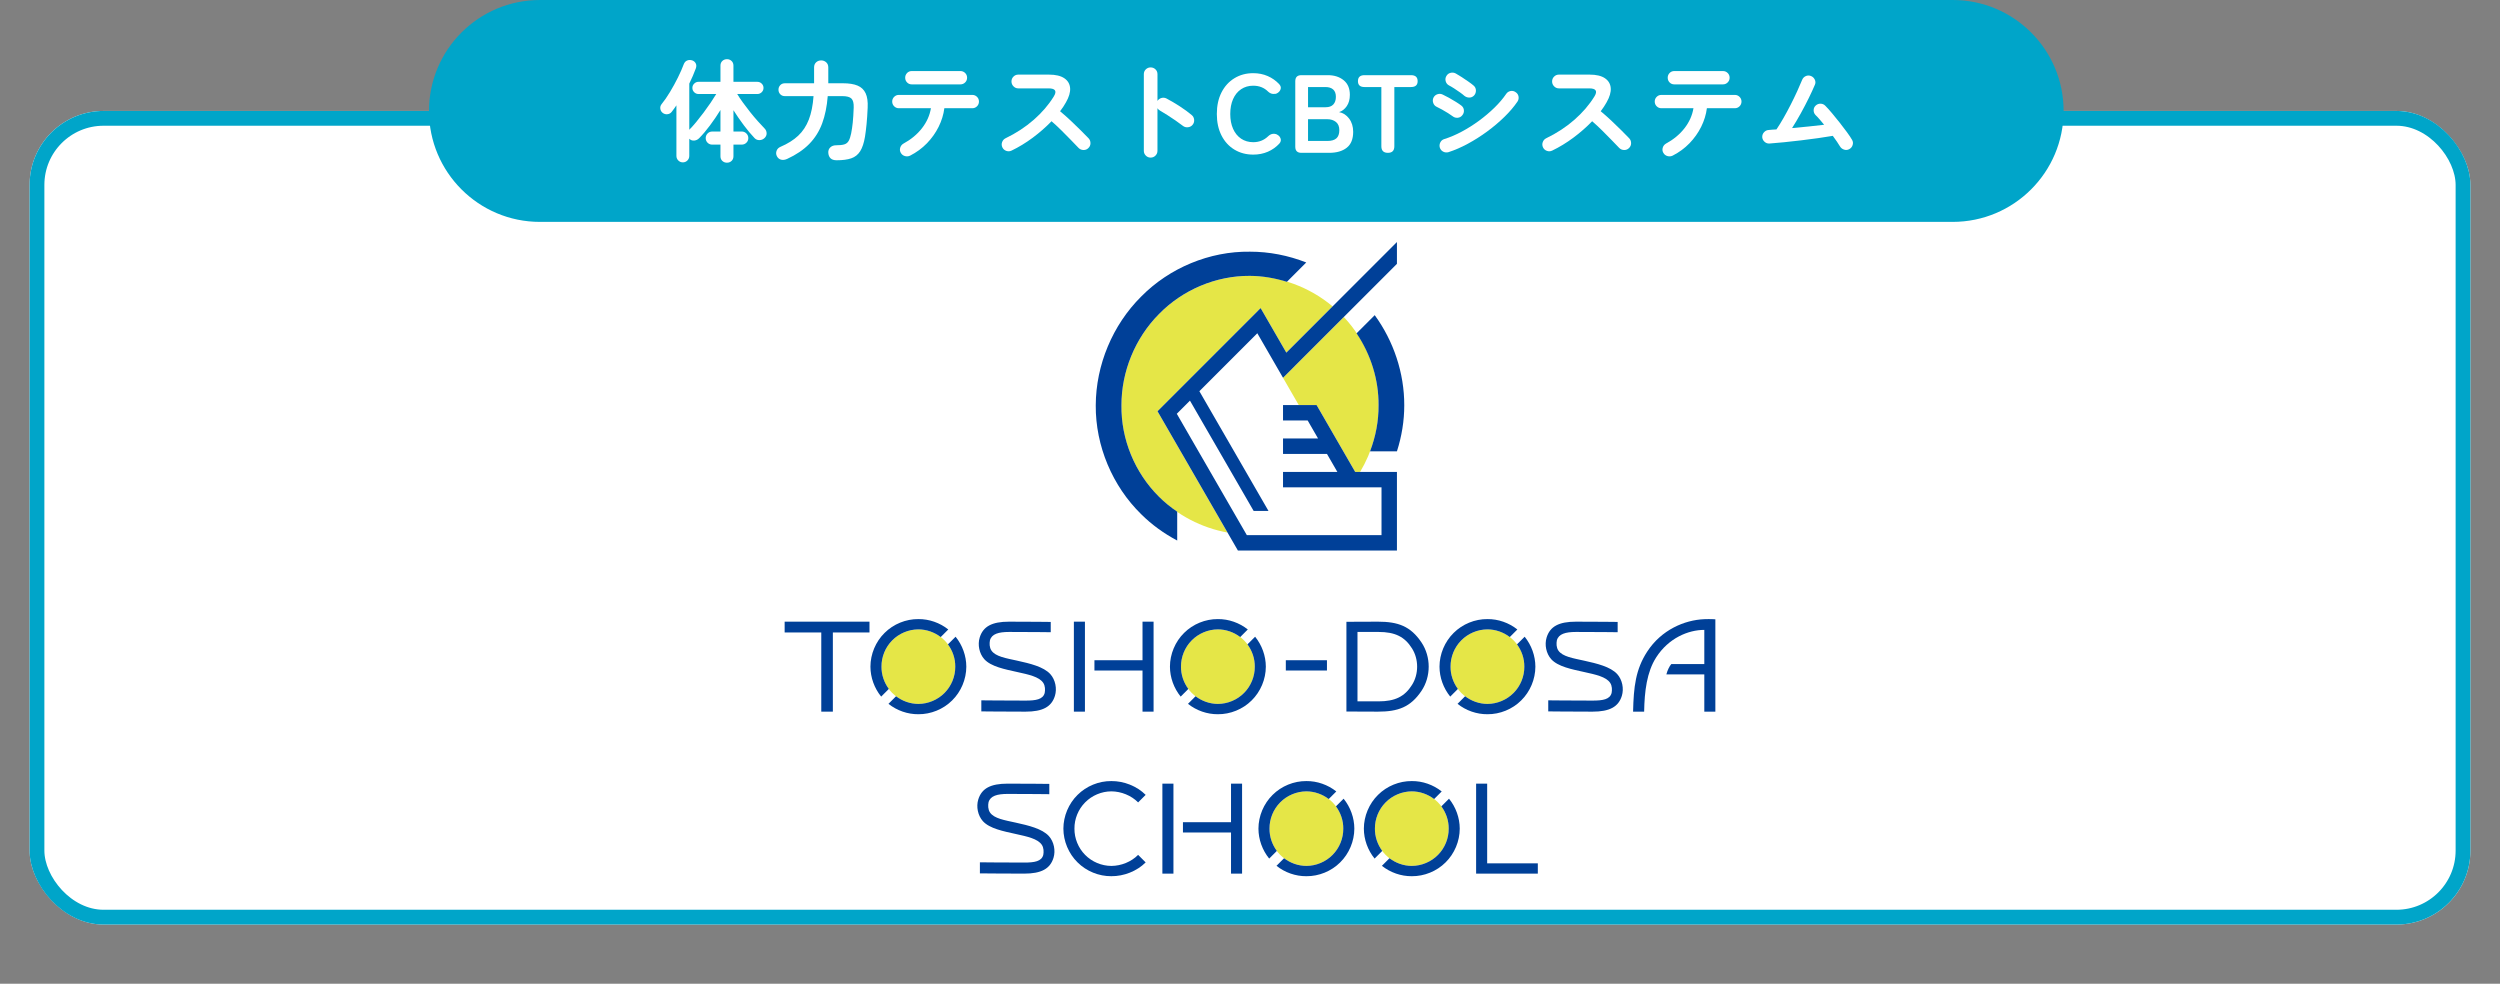<?xml version="1.0" encoding="UTF-8"?>
<svg id="_レイヤー_1" data-name="レイヤー_1" xmlns="http://www.w3.org/2000/svg" width="338" height="133" version="1.1" viewBox="0 0 338 133">
  <rect x="0" y="0" width="338" height="133" fill="#808080" stroke="none"/>
  <!-- Generator: Adobe Illustrator 29.4.0, SVG Export Plug-In . SVG Version: 2.1.0 Build 152)  -->
  <g>
    <rect x="4" y="15" width="330" height="110" rx="10" ry="10" fill="#fff"/>
    <rect x="5" y="16" width="328" height="108" rx="9" ry="9" fill="none" stroke="#00a5c9" stroke-width="2"/>
  </g>
  <path d="M73,0h191c8.284,0,15,6.716,15,15h0c0,8.284-6.716,15-15,15H73c-8.284,0-15-6.716-15-15h0c0-8.284,6.716-15,15-15Z" fill="#00a5c9"/>
  <g>
    <g>
      <g>
        <g>
          <path d="M129.152,90.132c.012-1.31-.514-2.61-1.442-3.546-.923-.94-2.222-1.489-3.546-1.495-1.324.005-2.623.554-3.546,1.495-.928.935-1.455,2.235-1.442,3.546-.012,1.31.514,2.61,1.442,3.546.923.94,2.222,1.489,3.546,1.495,1.324-.005,2.623-.554,3.546-1.495.928-.935,1.455-2.235,1.442-3.546Z" fill="#e5e647"/>
          <g>
            <path d="M120.169,93.144c-.643-.867-1.003-1.935-.992-3.012-.012-1.31.514-2.61,1.442-3.546.923-.94,2.222-1.489,3.546-1.495,1.09.004,2.159.382,3.019,1.038l1.024-1.024c-1.14-.907-2.591-1.417-4.043-1.404-1.684-.015-3.369.67-4.565,1.865-1.207,1.184-1.915,2.867-1.917,4.565.002,1.465.531,2.917,1.451,4.049l1.036-1.036h0Z" fill="#004098"/>
            <path d="M129.196,86.083l-1.036,1.036c.643.867,1.003,1.935.992,3.012.012,1.31-.514,2.61-1.442,3.546-.923.94-2.222,1.489-3.546,1.495-1.09-.004-2.159-.382-3.019-1.038l-1.024,1.025c1.14.907,2.591,1.417,4.043,1.404,1.684.015,3.369-.67,4.565-1.865,1.207-1.184,1.915-2.867,1.917-4.565-.002-1.465-.531-2.917-1.451-4.049h0Z" fill="#004098"/>
          </g>
        </g>
        <g>
          <path d="M169.646,90.132c.012-1.31-.514-2.61-1.442-3.546-.923-.94-2.222-1.489-3.546-1.495-1.324.005-2.623.554-3.546,1.495-.928.935-1.455,2.235-1.442,3.546-.012,1.31.514,2.61,1.442,3.546.923.94,2.222,1.489,3.546,1.495,1.324-.005,2.623-.554,3.546-1.495.928-.935,1.455-2.235,1.442-3.546Z" fill="#e5e647"/>
          <g>
            <path d="M160.663,93.144c-.643-.867-1.003-1.935-.992-3.012-.012-1.31.514-2.61,1.442-3.546.923-.94,2.222-1.489,3.546-1.495,1.09.004,2.159.382,3.019,1.038l1.024-1.024c-1.14-.907-2.591-1.417-4.043-1.404-1.684-.015-3.369.67-4.565,1.865-1.207,1.184-1.915,2.867-1.917,4.565.002,1.465.531,2.917,1.451,4.049l1.036-1.036h0Z" fill="#004098"/>
            <path d="M169.69,86.083l-1.036,1.036c.643.867,1.003,1.935.992,3.012.012,1.31-.514,2.61-1.442,3.546-.923.94-2.222,1.489-3.546,1.495-1.09-.004-2.159-.382-3.019-1.038l-1.024,1.025c1.14.907,2.591,1.417,4.043,1.404,1.684.015,3.369-.67,4.565-1.865,1.207-1.184,1.915-2.867,1.917-4.565-.002-1.465-.531-2.917-1.451-4.049h0Z" fill="#004098"/>
          </g>
        </g>
        <g>
          <path d="M206.09,90.132c.012-1.31-.514-2.61-1.442-3.546-.923-.94-2.222-1.489-3.546-1.495-1.324.005-2.623.554-3.546,1.495-.928.935-1.455,2.235-1.442,3.546-.012,1.31.514,2.61,1.442,3.546.923.94,2.222,1.489,3.546,1.495,1.324-.005,2.623-.554,3.546-1.495.928-.935,1.455-2.235,1.442-3.546Z" fill="#e5e647"/>
          <g>
            <path d="M197.107,93.144c-.643-.867-1.003-1.935-.992-3.012-.012-1.31.514-2.61,1.442-3.546.923-.94,2.222-1.489,3.546-1.495,1.09.004,2.159.382,3.019,1.038l1.024-1.024c-1.14-.907-2.591-1.417-4.043-1.404-1.684-.015-3.369.67-4.565,1.865-1.207,1.184-1.915,2.867-1.917,4.565.002,1.465.531,2.917,1.451,4.049l1.036-1.036h0Z" fill="#004098"/>
            <path d="M206.133,86.083l-1.036,1.036c.643.867,1.003,1.935.992,3.012.012,1.31-.514,2.61-1.442,3.546-.923.94-2.222,1.489-3.546,1.495-1.09-.004-2.159-.382-3.019-1.038l-1.024,1.025c1.14.907,2.591,1.417,4.043,1.404,1.684.015,3.369-.67,4.565-1.865,1.207-1.184,1.915-2.867,1.917-4.565-.002-1.465-.531-2.917-1.451-4.049h0Z" fill="#004098"/>
          </g>
        </g>
        <rect x="173.843" y="89.263" width="5.561" height="1.39" fill="#004098"/>
        <g>
          <rect x="145.188" y="84.049" width="1.495" height="12.166" fill="#004098"/>
          <polygon points="154.468 84.049 154.468 89.263 147.968 89.263 147.968 90.654 154.468 90.654 154.468 96.215 155.963 96.215 155.963 84.049 154.468 84.049" fill="#004098"/>
        </g>
        <polygon points="117.555 84.049 106.084 84.049 106.084 85.509 111.037 85.509 111.037 96.215 112.602 96.215 112.602 85.509 117.555 85.509 117.555 84.049" fill="#004098"/>
        <path d="M230.421,83.713c-2.679.111-5.803,1.443-7.716,4.38-1.573,2.415-1.836,4.77-1.912,8.121h1.495c.049-2.76.363-5.368,1.628-7.336,1.673-2.605,4.33-3.717,6.506-3.717v4.623h-4.463c-.26.295-.529.857-.664,1.391h5.127v5.039h1.494v-12.484s-.672-.052-1.494-.018h0Z" fill="#004098"/>
        <path d="M192.186,86.859c-1.479-2.204-3.172-2.809-5.888-2.809-2.768,0-4.262.017-4.262.017v12.131s1.495.017,4.262.017c2.716,0,4.408-.606,5.888-2.809.643-.958.974-2.121.974-3.274s-.331-2.315-.974-3.273h0ZM190.905,92.597c-.995,1.591-2.31,2.227-4.536,2.227h-2.837v-9.385h2.837c2.226,0,3.541.636,4.536,2.227.464.737.691,1.601.691,2.465s-.227,1.729-.691,2.466h0Z" fill="#004098"/>
        <path d="M142.004,91.142c-.907-1.003-2.773-1.442-4.462-1.816-1.519-.337-2.947-.552-3.503-1.379-.28-.416-.274-.97-.198-1.371.235-.873,1.174-1.136,2.587-1.136,2.856,0,5.632.035,5.632.035v-1.39s-2.776-.035-5.632-.035c-2.317,0-3.513.647-3.973,2.144-.297.965-.062,2.168.625,2.929.907,1.003,2.773,1.363,4.462,1.737,1.519.337,2.947.631,3.503,1.458.28.416.274.97.198,1.371-.235.873-1.174,1.031-2.587,1.031-2.856,0-5.98-.035-5.98-.035v1.495s3.124.035,5.98.035c2.317,0,3.513-.647,3.973-2.144.297-.965.062-2.168-.625-2.929h0Z" fill="#004098"/>
        <path d="M218.651,91.142c-.907-1.003-2.773-1.442-4.462-1.816-1.519-.337-2.947-.552-3.503-1.379-.28-.416-.274-.97-.198-1.371.235-.873,1.174-1.136,2.587-1.136,2.856,0,5.632.035,5.632.035v-1.39s-2.776-.035-5.632-.035c-2.317,0-3.513.647-3.973,2.144-.297.965-.062,2.168.625,2.929.907,1.003,2.773,1.363,4.462,1.737,1.519.337,2.947.631,3.503,1.458.28.416.274.97.198,1.371-.235.873-1.174,1.031-2.587,1.031-2.856,0-5.98-.035-5.98-.035v1.495s3.124.035,5.98.035c2.317,0,3.513-.647,3.973-2.144.297-.965.062-2.168-.625-2.929h0Z" fill="#004098"/>
      </g>
      <g>
        <g>
          <path d="M181.612,112.031c.012-1.31-.514-2.61-1.442-3.546-.923-.94-2.222-1.489-3.546-1.495-1.324.005-2.623.554-3.546,1.495-.928.935-1.455,2.235-1.442,3.546-.012,1.31.514,2.61,1.442,3.546.923.94,2.222,1.489,3.546,1.495,1.324-.005,2.623-.554,3.546-1.495.928-.935,1.455-2.235,1.442-3.546Z" fill="#e5e647"/>
          <g>
            <path d="M172.629,115.044c-.643-.867-1.003-1.935-.992-3.012-.012-1.31.514-2.61,1.442-3.546.923-.94,2.222-1.489,3.546-1.495,1.09.004,2.159.382,3.019,1.038l1.024-1.024c-1.14-.907-2.591-1.417-4.043-1.404-1.684-.015-3.369.67-4.565,1.865-1.207,1.184-1.915,2.867-1.917,4.565.002,1.465.531,2.917,1.451,4.049l1.036-1.036h0Z" fill="#004098"/>
            <path d="M181.656,107.983l-1.036,1.036c.643.867,1.003,1.935.992,3.012.012,1.31-.514,2.61-1.442,3.546-.923.94-2.222,1.489-3.546,1.495-1.09-.004-2.159-.382-3.019-1.038l-1.024,1.025c1.14.907,2.591,1.417,4.043,1.404,1.684.015,3.369-.67,4.565-1.865,1.207-1.184,1.915-2.867,1.917-4.565-.002-1.465-.531-2.917-1.451-4.049h0Z" fill="#004098"/>
          </g>
        </g>
        <g>
          <path d="M195.863,112.031c.012-1.31-.514-2.61-1.442-3.546-.923-.94-2.222-1.489-3.546-1.495-1.324.005-2.623.554-3.546,1.495-.928.935-1.455,2.235-1.442,3.546-.012,1.31.514,2.61,1.442,3.546.923.94,2.222,1.489,3.546,1.495,1.324-.005,2.623-.554,3.546-1.495.928-.935,1.455-2.235,1.442-3.546Z" fill="#e5e647"/>
          <g>
            <path d="M186.88,115.044c-.643-.867-1.003-1.935-.992-3.012-.012-1.31.514-2.61,1.442-3.546.923-.94,2.222-1.489,3.546-1.495,1.09.004,2.159.382,3.019,1.038l1.024-1.024c-1.14-.907-2.591-1.417-4.043-1.404-1.684-.015-3.369.67-4.565,1.865-1.207,1.184-1.915,2.867-1.917,4.565.002,1.465.531,2.917,1.451,4.049l1.036-1.036h0Z" fill="#004098"/>
            <path d="M195.907,107.983l-1.036,1.036c.643.867,1.003,1.935.992,3.012.012,1.31-.514,2.61-1.442,3.546-.923.94-2.222,1.489-3.546,1.495-1.09-.004-2.159-.382-3.019-1.038l-1.024,1.025c1.14.907,2.591,1.417,4.043,1.404,1.684.015,3.369-.67,4.565-1.865,1.207-1.184,1.915-2.867,1.917-4.565-.002-1.465-.531-2.917-1.451-4.049h0Z" fill="#004098"/>
          </g>
        </g>
        <rect x="157.154" y="105.949" width="1.495" height="12.166" fill="#004098"/>
        <polygon points="166.434 105.949 166.434 111.162 159.934 111.162 159.934 112.553 166.434 112.553 166.434 118.114 167.929 118.114 167.929 105.949 166.434 105.949" fill="#004098"/>
        <polygon points="201.065 116.724 201.065 105.949 199.571 105.949 199.571 118.114 207.913 118.114 207.913 116.724 201.065 116.724" fill="#004098"/>
        <path d="M154.894,116.597c-1.197,1.194-2.957,1.88-4.641,1.865-1.684.015-3.369-.67-4.565-1.865-1.207-1.184-1.915-2.867-1.917-4.565.002-1.698.71-3.381,1.917-4.565,1.197-1.194,2.881-1.88,4.565-1.865,1.684-.015,3.444.67,4.641,1.865l-1.02,1.02c-.923-.94-2.297-1.489-3.621-1.495-1.324.005-2.623.554-3.546,1.495-.928.935-1.455,2.235-1.442,3.546-.012,1.31.514,2.61,1.442,3.546.923.94,2.222,1.489,3.546,1.495,1.324-.005,2.698-.554,3.621-1.495l1.02,1.02h0Z" fill="#004098"/>
        <path d="M141.811,113.041c-.907-1.003-2.773-1.442-4.462-1.816-1.519-.337-2.947-.552-3.503-1.379-.28-.416-.274-.97-.198-1.371.235-.873,1.174-1.136,2.587-1.136,2.856,0,5.632.035,5.632.035v-1.39s-2.776-.035-5.632-.035c-2.317,0-3.513.647-3.973,2.144-.297.965-.062,2.168.625,2.929.907,1.003,2.773,1.363,4.462,1.737,1.519.337,2.947.631,3.503,1.458.28.416.274.97.198,1.371-.235.873-1.174,1.031-2.587,1.031-2.856,0-5.98-.035-5.98-.035v1.495s3.124.035,5.98.035c2.317,0,3.513-.647,3.973-2.144.297-.965.062-2.168-.625-2.929h0Z" fill="#004098"/>
      </g>
    </g>
    <g>
      <polygon points="171.498 69.074 169.491 69.074 160.882 54.165 159.103 55.944 168.569 72.346 186.781 72.346 186.781 65.889 173.465 65.889 173.465 63.803 180.81 63.803 179.406 61.369 173.465 61.369 173.465 59.283 178.201 59.283 177.219 57.581 176.797 56.849 173.465 56.849 173.465 54.763 175.593 54.763 169.989 45.054 162.155 52.891 171.498 69.074" fill="#fff"/>
      <path d="M181.682,42.857l-8.217,8.22,2.128,3.687h2.408l5.218,9.04h.666c1.626-2.71,2.522-5.85,2.496-9.015.037-4.387-1.682-8.733-4.698-11.931h0Z" fill="#e5e647"/>
      <path d="M156.496,55.601l13.94-13.944,3.476,6.022,6.256-6.258c-3.103-2.606-7.12-4.101-11.194-4.122-4.579-.03-9.099,1.893-12.292,5.173-3.223,3.252-5.075,7.781-5.062,12.349-.062,4.558,1.8,9.085,5.045,12.312,2.502,2.528,5.797,4.233,9.295,4.867l-9.465-16.398h0Z" fill="#e5e647"/>
      <path d="M151.62,54.821c-.014-4.568,1.838-9.097,5.062-12.349,3.193-3.281,7.712-5.204,12.292-5.174,1.706.009,3.394.302,5.017.803l2.614-2.614c-2.423-.95-5.014-1.463-7.613-1.458-5.452-.077-10.882,2.189-14.704,6.067-3.864,3.839-6.125,9.248-6.143,14.708-.039,5.474,2.249,10.908,6.143,14.718,1.431,1.428,3.087,2.614,4.87,3.56v-3.899c-.892-.605-1.732-1.284-2.492-2.052-3.245-3.227-5.107-7.753-5.045-12.312h0Z" fill="#004098"/>
      <path d="M188.866,61.021c.644-2.012.994-4.117.99-6.233.009-4.35-1.44-8.672-3.994-12.178l-2.455,2.456c1.924,2.859,3.002,6.271,2.973,9.723.018,2.131-.391,4.247-1.15,6.233h3.636Z" fill="#004098"/>
      <polygon points="183.218 63.803 178 54.763 173.465 54.763 173.465 56.849 176.797 56.849 178.201 59.283 173.465 59.283 173.465 61.369 179.406 61.369 180.81 63.803 173.465 63.803 173.465 65.889 186.781 65.889 186.781 72.346 168.569 72.346 159.103 55.944 160.882 54.165 169.491 69.074 171.498 69.074 162.155 52.891 169.989 45.054 173.465 51.076 188.866 35.671 188.866 32.72 173.912 47.679 170.436 41.657 156.496 55.601 167.365 74.432 188.866 74.432 188.866 63.803 183.218 63.803" fill="#004098"/>
    </g>
  </g>
  <g>
    <path d="M98.291,21.998c-.25,0-.46-.08-.63-.24-.17-.16-.255-.37-.255-.63v-1.575h-1.11c-.25,0-.46-.085-.63-.255-.17-.17-.255-.38-.255-.63,0-.24.085-.447.255-.623.17-.175.38-.262.63-.262h1.11v-2.91c-.43.7-.903,1.395-1.417,2.085-.515.69-1.008,1.27-1.478,1.74-.18.18-.397.283-.653.307-.255.025-.478-.057-.667-.247v2.325c0,.24-.085.445-.255.615-.17.17-.375.255-.615.255s-.445-.085-.615-.255c-.17-.17-.255-.375-.255-.615v-6.84c-.1.15-.203.297-.308.442s-.212.288-.322.428c-.14.19-.333.3-.578.33-.245.03-.468-.035-.667-.195-.17-.14-.27-.322-.3-.547-.03-.225.02-.422.15-.593.39-.48.777-1.04,1.162-1.68.385-.64.74-1.288,1.065-1.943.325-.655.587-1.252.787-1.792.1-.26.257-.432.473-.517.215-.085.442-.087.683-.008.22.08.377.218.472.413.095.195.098.417.008.667-.12.33-.255.667-.405,1.013-.15.345-.31.692-.48,1.042v6.24c.29-.29.6-.635.93-1.035s.665-.828,1.005-1.283.658-.9.953-1.335.547-.827.757-1.178h-2.4c-.22,0-.413-.08-.578-.24-.165-.16-.248-.355-.248-.585s.083-.425.248-.585.357-.24.578-.24h2.97v-2.19c0-.26.084-.47.255-.63.17-.16.38-.24.63-.24.24,0,.445.08.615.24.17.16.255.37.255.63v2.19h3.225c.23,0,.427.08.592.24s.248.355.248.585-.083.425-.248.585c-.165.16-.362.24-.592.24h-2.715c.21.351.467.735.772,1.155s.627.845.968,1.275c.34.43.683.838,1.027,1.223.345.385.658.723.938,1.012.17.17.26.38.27.63s-.085.47-.285.66c-.19.18-.417.272-.682.278-.265.005-.488-.087-.667-.278-.46-.48-.945-1.06-1.455-1.74-.51-.68-.975-1.355-1.395-2.025v2.88h1.125c.24,0,.447.087.623.262.175.175.262.383.262.623,0,.25-.087.46-.262.63-.175.17-.383.255-.623.255h-1.125v1.575c0,.26-.085.47-.255.63-.17.16-.375.24-.615.24Z" fill="#fff"/>
    <path d="M113.111,21.667c-.37,0-.645-.09-.825-.27-.18-.18-.28-.425-.3-.735-.02-.3.07-.545.27-.735.2-.19.46-.285.78-.285.48,0,.85-.04,1.11-.12.26-.08.458-.237.593-.472.135-.235.247-.573.337-1.013.09-.45.162-.942.217-1.478.055-.535.098-1.208.127-2.018.02-.59-.083-.995-.307-1.215-.225-.22-.638-.33-1.238-.33h-1.965c-.11,1.4-.363,2.632-.757,3.698-.396,1.065-.978,1.99-1.748,2.775-.771.785-1.765,1.457-2.985,2.018-.31.14-.59.172-.84.097-.25-.075-.435-.237-.555-.487-.11-.23-.12-.467-.03-.712s.265-.422.525-.533c.98-.42,1.78-.922,2.4-1.507s1.098-1.31,1.433-2.175c.335-.865.547-1.922.638-3.172h-3.87c-.26,0-.47-.085-.63-.255-.16-.17-.24-.375-.24-.615s.08-.445.24-.615c.16-.17.37-.255.63-.255h3.945v-2.145c0-.29.092-.52.278-.69.185-.17.412-.255.682-.255.26,0,.485.085.675.255.19.17.285.4.285.69v2.145h1.98c.82,0,1.479.105,1.98.315.5.21.862.555,1.087,1.035s.317,1.13.277,1.95c-.04.88-.09,1.625-.15,2.235-.06.61-.13,1.17-.21,1.68-.14.85-.358,1.507-.653,1.973-.295.465-.697.785-1.207.96-.51.175-1.17.262-1.98.262Z" fill="#fff"/>
    <path d="M123.056,21.038c-.22.11-.453.132-.698.067s-.433-.208-.562-.427c-.13-.22-.16-.453-.09-.698.07-.245.215-.432.435-.562,1.03-.56,1.868-1.255,2.513-2.085.645-.83,1.047-1.73,1.207-2.7h-4.335c-.25,0-.462-.087-.637-.263-.175-.175-.263-.387-.263-.638s.087-.462.263-.637c.175-.175.387-.263.637-.263h9.93c.25,0,.462.088.638.263.175.175.262.388.262.637s-.087.463-.262.638-.388.263-.638.263h-3.78c-.11.86-.368,1.697-.772,2.512-.405.815-.933,1.558-1.583,2.228-.65.67-1.405,1.225-2.265,1.665ZM123.266,11.408c-.25,0-.46-.087-.63-.263-.17-.175-.255-.387-.255-.637s.085-.462.255-.638c.17-.175.38-.263.63-.263h6.585c.25,0,.462.088.638.263.175.175.262.388.262.638s-.087.462-.262.637-.388.263-.638.263h-6.585Z" fill="#fff"/>
    <path d="M136.751,20.363c-.22.11-.453.123-.697.037-.245-.084-.423-.242-.533-.472s-.123-.465-.038-.705c.085-.24.238-.415.458-.525,1.43-.69,2.703-1.522,3.818-2.498,1.115-.975,2.022-2.033,2.722-3.172.44-.72.2-1.08-.72-1.08h-4.095c-.25,0-.465-.092-.645-.278-.18-.185-.27-.402-.27-.652,0-.26.09-.48.27-.66.18-.18.395-.27.645-.27h4.155c.9,0,1.59.163,2.07.488.48.325.743.768.788,1.328s-.143,1.205-.562,1.935c-.22.4-.485.8-.795,1.2.459.38.932.797,1.417,1.252.485.455.939.895,1.365,1.32.425.425.782.788,1.073,1.088.17.18.255.4.255.66s-.095.48-.285.66c-.18.18-.4.268-.66.263-.26-.005-.48-.098-.66-.278-.27-.28-.61-.632-1.02-1.057-.41-.425-.845-.865-1.305-1.32-.46-.455-.905-.867-1.335-1.237-.76.79-1.607,1.533-2.542,2.228s-1.893,1.277-2.873,1.748Z" fill="#fff"/>
    <path d="M155.561,21.308c-.25,0-.465-.09-.645-.27s-.27-.395-.27-.645v-10.365c0-.26.09-.478.27-.653.18-.175.395-.262.645-.262.26,0,.48.087.66.262.18.175.27.393.27.653v3.615c.13-.2.31-.333.54-.397.23-.065.455-.042.675.067.59.31,1.192.665,1.808,1.065.615.4,1.147.79,1.597,1.17.2.16.312.373.338.638.025.265-.048.498-.218.698-.16.19-.37.297-.63.322-.26.025-.49-.042-.69-.203-.28-.22-.603-.455-.968-.705-.365-.25-.73-.492-1.095-.727-.365-.235-.698-.438-.998-.608-.16-.09-.28-.2-.36-.33v5.76c0,.25-.09.465-.27.645-.18.18-.4.27-.66.27Z" fill="#fff"/>
    <path d="M169.436,20.903c-.95,0-1.798-.225-2.542-.675-.745-.45-1.328-1.087-1.748-1.913-.42-.825-.63-1.792-.63-2.902,0-1.12.21-2.092.63-2.917s1.002-1.465,1.748-1.92c.745-.455,1.592-.683,2.542-.683.709,0,1.362.13,1.958.39.595.26,1.112.625,1.553,1.095.199.22.265.443.194.667-.07.225-.205.397-.405.518l-.074.045c-.131.081-.315.11-.556.09-.239-.02-.46-.125-.659-.315-.261-.26-.558-.458-.893-.593-.336-.135-.708-.203-1.118-.203-.62,0-1.165.158-1.635.473-.47.315-.833.76-1.088,1.335-.255.575-.382,1.248-.382,2.018,0,.76.127,1.428.382,2.002.255.575.618,1.02,1.088,1.335.47.315,1.015.473,1.635.473.79,0,1.459-.265,2.01-.795.199-.19.404-.3.614-.33.21-.03.41,0,.601.09l.029.03c.21.1.357.268.443.502.084.235.032.462-.158.683-.439.48-.96.85-1.56,1.11-.601.26-1.26.39-1.98.39Z" fill="#fff"/>
    <path d="M175.946,20.663c-.551,0-.825-.275-.825-.825v-8.85c0-.55.274-.825.825-.825h3.585c.859,0,1.569.228,2.13.683.56.455.84,1.112.84,1.972,0,.61-.138,1.118-.412,1.523-.275.405-.623.677-1.043.817.54.1.992.393,1.357.877s.547,1.083.547,1.792c0,.97-.289,1.685-.869,2.145s-1.375.69-2.385.69h-3.75ZM176.846,14.498h2.385c.46,0,.806-.125,1.035-.375.23-.25.346-.595.346-1.035s-.123-.77-.368-.99c-.245-.22-.592-.33-1.042-.33h-2.355v2.73ZM176.846,19.058h2.61c.55,0,.957-.118,1.223-.353.265-.235.397-.607.397-1.118,0-.49-.155-.857-.465-1.103-.311-.245-.695-.367-1.155-.367h-2.61v2.94Z" fill="#fff"/>
    <path d="M187.645,20.663c-.59,0-.885-.295-.885-.885v-8.01h-2.28c-.59,0-.885-.265-.885-.795,0-.54.295-.81.885-.81h6.285c.601,0,.9.27.9.81,0,.53-.3.795-.9.795h-2.25v8.01c0,.59-.29.885-.87.885Z" fill="#fff"/>
    <path d="M196.39,15.712c-.141-.11-.343-.247-.607-.412-.266-.165-.54-.328-.825-.488-.285-.16-.527-.285-.728-.375-.23-.11-.385-.29-.465-.54-.08-.25-.065-.485.045-.705.12-.229.302-.382.547-.458.245-.075.478-.057.698.053.239.11.522.255.847.435.325.18.643.368.953.562.31.195.555.362.734.502.2.16.311.368.33.623.021.255-.055.482-.225.683-.16.2-.367.31-.622.33-.256.021-.483-.05-.683-.21ZM195.834,20.573c-.25.07-.487.047-.712-.068-.226-.115-.378-.297-.458-.547-.069-.24-.047-.475.067-.705.115-.23.293-.38.533-.45.77-.24,1.557-.575,2.362-1.005.805-.43,1.585-.922,2.34-1.477.755-.555,1.45-1.143,2.085-1.763s1.162-1.24,1.583-1.86c.14-.21.335-.34.585-.39.249-.05.479,0,.689.15.22.14.353.335.397.585.045.25-.002.48-.143.69-.46.68-1.045,1.368-1.755,2.062-.71.695-1.49,1.355-2.34,1.98-.85.625-1.725,1.18-2.625,1.665-.9.485-1.77.863-2.61,1.133ZM197.979,12.953c-.141-.13-.338-.285-.593-.465-.255-.18-.518-.357-.787-.533-.271-.175-.505-.312-.705-.413-.221-.12-.365-.305-.436-.555-.069-.25-.04-.485.091-.705.129-.23.319-.375.569-.435s.485-.03.705.09.487.283.803.488c.314.205.622.412.923.622.3.21.534.39.704.54.19.17.288.385.293.645.005.26-.077.485-.247.675-.181.19-.396.285-.646.285s-.475-.08-.675-.24Z" fill="#fff"/>
    <path d="M209.845,20.363c-.221.11-.453.123-.698.037-.245-.084-.422-.242-.532-.472s-.122-.465-.037-.705c.085-.24.237-.415.457-.525,1.43-.69,2.702-1.522,3.817-2.498s2.022-2.033,2.723-3.172c.44-.72.2-1.08-.72-1.08h-4.095c-.251,0-.466-.092-.646-.278-.18-.185-.27-.402-.27-.652,0-.26.09-.48.27-.66.18-.18.395-.27.646-.27h4.154c.9,0,1.59.163,2.07.488.479.325.742.768.787,1.328s-.143,1.205-.562,1.935c-.22.4-.484.8-.795,1.2.46.38.933.797,1.418,1.252.484.455.939.895,1.365,1.32.425.425.782.788,1.072,1.088.17.18.255.4.255.66s-.096.48-.285.66c-.18.18-.4.268-.66.263s-.479-.098-.66-.278c-.27-.28-.609-.632-1.02-1.057-.41-.425-.846-.865-1.305-1.32-.461-.455-.905-.867-1.335-1.237-.761.79-1.608,1.533-2.543,2.228-.936.695-1.893,1.277-2.872,1.748Z" fill="#fff"/>
    <path d="M226.149,21.038c-.22.11-.453.132-.697.067-.245-.065-.433-.208-.562-.427-.131-.22-.16-.453-.09-.698.069-.245.215-.432.435-.562,1.03-.56,1.867-1.255,2.513-2.085.645-.83,1.047-1.73,1.207-2.7h-4.335c-.25,0-.463-.087-.638-.263-.175-.175-.262-.387-.262-.638s.087-.462.262-.637.388-.263.638-.263h9.931c.249,0,.462.088.637.263s.263.388.263.637-.088.463-.263.638c-.175.175-.388.263-.637.263h-3.78c-.11.86-.368,1.697-.772,2.512-.405.815-.933,1.558-1.583,2.228-.649.67-1.405,1.225-2.265,1.665ZM226.359,11.408c-.25,0-.46-.087-.63-.263-.17-.175-.255-.387-.255-.637s.085-.462.255-.638c.17-.175.38-.263.63-.263h6.585c.25,0,.463.088.638.263.175.175.263.388.263.638s-.088.462-.263.637c-.175.175-.388.263-.638.263h-6.585Z" fill="#fff"/>
    <path d="M250.015,20.167c-.221.12-.453.14-.698.06s-.433-.23-.562-.45c-.1-.18-.234-.39-.404-.63-.171-.24-.355-.5-.556-.78-.58.1-1.239.203-1.979.308s-1.508.205-2.303.3c-.795.095-1.562.18-2.303.255-.74.075-1.395.133-1.965.173-.25.02-.473-.055-.667-.225-.195-.17-.303-.38-.323-.63-.01-.26.073-.485.248-.675s.388-.29.638-.3c.159-.02.324-.035.495-.045.17-.01.35-.02.54-.03.3-.44.617-.953.952-1.538s.662-1.192.982-1.822.612-1.235.878-1.815c.265-.58.481-1.08.652-1.5.09-.24.25-.415.479-.525.23-.11.465-.12.705-.03s.418.252.532.487c.115.235.123.468.022.698-.22.52-.494,1.118-.824,1.792s-.69,1.365-1.08,2.07c-.391.705-.785,1.373-1.186,2.002.74-.07,1.487-.142,2.243-.217.755-.075,1.452-.152,2.092-.232-.21-.26-.415-.505-.614-.735-.2-.23-.386-.425-.556-.585-.17-.189-.252-.41-.247-.66s.103-.46.292-.63c.19-.17.41-.25.66-.24.25.01.46.105.63.285.26.26.561.592.9.998.34.405.688.833,1.042,1.282.355.45.683.88.982,1.29.301.41.53.755.69,1.035.13.22.155.455.075.705s-.235.435-.465.555Z" fill="#fff"/>
  </g>
</svg>